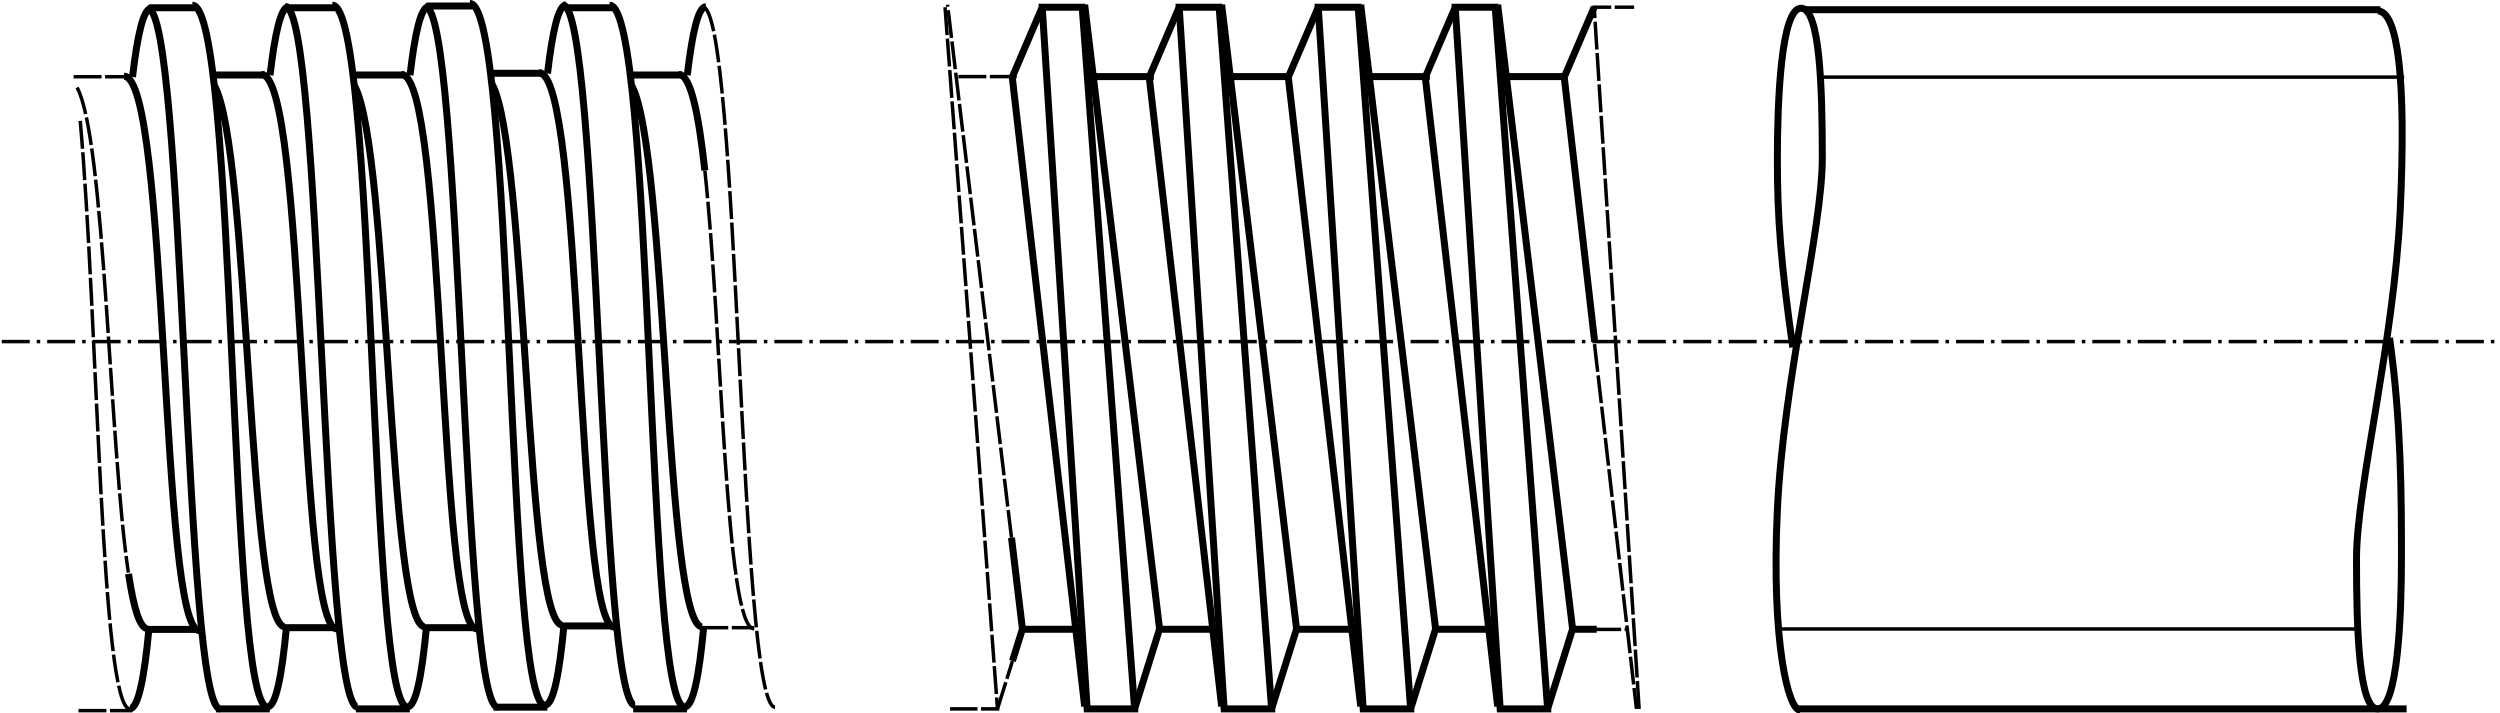 <?xml version="1.0" encoding="UTF-8" standalone="no"?>
<!-- Created with Inkscape (http://www.inkscape.org/) -->
<svg
   xmlns:svg="http://www.w3.org/2000/svg"
   xmlns="http://www.w3.org/2000/svg"
   version="1.0"
   width="357.558"
   height="102.031"
   id="svg2">
  <defs
     id="defs4" />
  <g
     transform="translate(0,-950.331)"
     id="layer1">
    <path
       d="M 344.203,1051.719 L 256.882,1051.719"
       style="fill:none;fill-opacity:0.75;fill-rule:evenodd;stroke:#000000;stroke-width:1px;stroke-linecap:butt;stroke-linejoin:miter;stroke-opacity:1"
       id="path2223" />
    <path
       d="M 337.06,1040.29 L 254.203,1040.29"
       style="fill:none;fill-opacity:0.75;fill-rule:evenodd;stroke:#000000;stroke-width:0.5;stroke-linecap:butt;stroke-linejoin:miter;stroke-miterlimit:4;stroke-dasharray:none;stroke-opacity:1"
       id="path2227" />
    <path
       d="M 340.453,951.719 L 258.132,951.719"
       style="fill:none;fill-opacity:0.75;fill-rule:evenodd;stroke:#000000;stroke-width:1px;stroke-linecap:butt;stroke-linejoin:miter;stroke-opacity:1"
       id="path7241" />
    <path
       d="M 343.846,961.361 L 260.632,961.361"
       style="fill:none;fill-opacity:0.75;fill-rule:evenodd;stroke:#000000;stroke-width:0.5;stroke-linecap:butt;stroke-linejoin:miter;stroke-miterlimit:4;stroke-dasharray:none;stroke-opacity:1"
       id="path7245" />
    <path
       d="M 0.25,999.186 L 357.308,999.186"
       style="fill:none;fill-opacity:0.75;fill-rule:evenodd;stroke:#000000;stroke-width:0.5;stroke-linecap:butt;stroke-linejoin:miter;stroke-miterlimit:4;stroke-dasharray:4, 1, 0.5, 1;stroke-dashoffset:0;stroke-opacity:1"
       id="path7347" />
    <g
       transform="translate(-151.075,-0.143)"
       id="g15729">
      <path
         d="M 169.643,1051.826 C 170.856,1051.826 171.721,1047.399 172.379,1040.405"
         style="fill:none;fill-opacity:0.75;fill-rule:evenodd;stroke:#000000;stroke-width:1px;stroke-linecap:butt;stroke-linejoin:miter;stroke-opacity:1"
         id="path7340" />
      <path
         d="M 169.456,1032.549 C 170.184,1037.382 171.061,1040.387 172.189,1040.387"
         style="fill:none;fill-opacity:0.75;fill-rule:evenodd;stroke:#000000;stroke-width:1;stroke-linecap:butt;stroke-linejoin:miter;stroke-miterlimit:4;stroke-dasharray:none;stroke-opacity:1"
         id="path7342" />
      <path
         d="M 168.813,961.378 C 175.174,961.378 173.962,1040.659 179.587,1040.659"
         style="fill:none;fill-opacity:0.75;fill-rule:evenodd;stroke:#000000;stroke-width:1;stroke-linecap:butt;stroke-linejoin:miter;stroke-miterlimit:4;stroke-dasharray:none;stroke-opacity:1"
         id="path7344" />
      <path
         d="M 161.6,961.448 L 169.302,961.448"
         style="fill:none;fill-opacity:0.75;fill-rule:evenodd;stroke:#000000;stroke-width:0.5;stroke-linecap:butt;stroke-linejoin:miter;stroke-miterlimit:4;stroke-dasharray:4, 0.5;stroke-dashoffset:0;stroke-opacity:1"
         id="path7354" />
      <path
         d="M 162.294,1052.11 L 169.997,1052.11"
         style="fill:none;fill-opacity:0.75;fill-rule:evenodd;stroke:#000000;stroke-width:0.5;stroke-linecap:butt;stroke-linejoin:miter;stroke-miterlimit:4;stroke-dasharray:4, 0.5;stroke-dashoffset:0;stroke-opacity:1"
         id="path7358" />
      <path
         d="M 171.891,1040.493 L 179.593,1040.493"
         style="fill:none;fill-opacity:0.75;fill-rule:evenodd;stroke:#000000;stroke-width:1px;stroke-linecap:butt;stroke-linejoin:miter;stroke-opacity:1"
         id="path7360" />
      <path
         d="M 170.027,961.483 C 170.736,955.434 171.59,951.684 172.679,951.684"
         style="fill:none;fill-opacity:0.75;fill-rule:evenodd;stroke:#000000;stroke-width:1px;stroke-linecap:butt;stroke-linejoin:miter;stroke-opacity:1"
         id="path8632" />
      <path
         d="M 172.214,951.684 C 177.482,951.684 177.39,1051.862 182.571,1051.862"
         style="fill:none;fill-opacity:0.75;fill-rule:evenodd;stroke:#000000;stroke-width:1px;stroke-linecap:butt;stroke-linejoin:miter;stroke-opacity:1"
         id="path8657" />
      <path
         d="M 178.595,951.222 C 184.922,951.222 183.716,1051.579 189.309,1051.579 C 190.523,1051.579 191.388,1047.151 192.046,1040.158"
         style="fill:none;fill-opacity:0.75;fill-rule:evenodd;stroke:#000000;stroke-width:1px;stroke-linecap:butt;stroke-linejoin:miter;stroke-opacity:1"
         id="path8702" />
      <path
         d="M 181.761,962.753 C 186.804,971.917 186.481,1040.139 191.855,1040.139"
         style="fill:none;fill-opacity:0.75;fill-rule:evenodd;stroke:#000000;stroke-width:1;stroke-linecap:butt;stroke-linejoin:miter;stroke-miterlimit:4;stroke-dasharray:none;stroke-opacity:1"
         id="path8704" />
      <path
         d="M 188.48,961.13 C 194.841,961.13 193.628,1040.411 199.253,1040.411"
         style="fill:none;fill-opacity:0.75;fill-rule:evenodd;stroke:#000000;stroke-width:1;stroke-linecap:butt;stroke-linejoin:miter;stroke-miterlimit:4;stroke-dasharray:none;stroke-opacity:1"
         id="path8706" />
      <path
         d="M 181.266,961.201 L 188.969,961.201"
         style="fill:none;fill-opacity:0.75;fill-rule:evenodd;stroke:#000000;stroke-width:1px;stroke-linecap:butt;stroke-linejoin:miter;stroke-opacity:1"
         id="path8708" />
      <path
         d="M 172.405,951.583 L 178.971,951.583"
         style="fill:none;fill-opacity:0.75;fill-rule:evenodd;stroke:#000000;stroke-width:1px;stroke-linecap:butt;stroke-linejoin:miter;stroke-opacity:1"
         id="path8710" />
      <path
         d="M 181.961,1051.862 L 189.663,1051.862"
         style="fill:none;fill-opacity:0.75;fill-rule:evenodd;stroke:#000000;stroke-width:1px;stroke-linecap:butt;stroke-linejoin:miter;stroke-opacity:1"
         id="path8712" />
      <path
         d="M 191.557,1040.245 L 199.26,1040.245"
         style="fill:none;fill-opacity:0.75;fill-rule:evenodd;stroke:#000000;stroke-width:1;stroke-linecap:butt;stroke-linejoin:miter;stroke-miterlimit:4;stroke-dasharray:none;stroke-opacity:1"
         id="path8714" />
      <path
         d="M 189.694,961.235 C 190.403,955.186 191.257,951.436 192.345,951.436"
         style="fill:none;fill-opacity:0.75;fill-rule:evenodd;stroke:#000000;stroke-width:1;stroke-linecap:butt;stroke-linejoin:miter;stroke-miterlimit:4;stroke-dasharray:none;stroke-opacity:1"
         id="path8716" />
      <path
         d="M 191.881,951.436 C 197.149,951.436 197.056,1051.615 202.238,1051.615"
         style="fill:none;fill-opacity:0.75;fill-rule:evenodd;stroke:#000000;stroke-width:1;stroke-linecap:butt;stroke-linejoin:miter;stroke-miterlimit:4;stroke-dasharray:none;stroke-opacity:1"
         id="path8718" />
      <g
         transform="translate(39.688,-0.248)"
         style="stroke:#000000;stroke-width:1;stroke-miterlimit:4;stroke-dasharray:none;stroke-opacity:1"
         id="g8720">
        <path
           d="M 158.929,951.469 C 165.255,951.469 164.049,1051.826 169.643,1051.826 C 170.856,1051.826 171.721,1047.399 172.379,1040.405"
           style="fill:none;fill-opacity:0.75;fill-rule:evenodd;stroke:#000000;stroke-width:1;stroke-linecap:butt;stroke-linejoin:miter;stroke-miterlimit:4;stroke-dasharray:none;stroke-opacity:1"
           id="path8722" />
        <path
           d="M 162.095,963.001 C 167.138,972.164 166.814,1040.387 172.189,1040.387"
           style="fill:none;fill-opacity:0.75;fill-rule:evenodd;stroke:#000000;stroke-width:1;stroke-linecap:butt;stroke-linejoin:miter;stroke-miterlimit:4;stroke-dasharray:none;stroke-opacity:1"
           id="path8724" />
        <path
           d="M 168.813,961.378 C 175.174,961.378 173.962,1040.659 179.587,1040.659"
           style="fill:none;fill-opacity:0.75;fill-rule:evenodd;stroke:#000000;stroke-width:1;stroke-linecap:butt;stroke-linejoin:miter;stroke-miterlimit:4;stroke-dasharray:none;stroke-opacity:1"
           id="path8726" />
        <path
           d="M 161.6,961.448 L 169.302,961.448"
           style="fill:none;fill-opacity:0.75;fill-rule:evenodd;stroke:#000000;stroke-width:1;stroke-linecap:butt;stroke-linejoin:miter;stroke-miterlimit:4;stroke-dasharray:none;stroke-opacity:1"
           id="path8728" />
        <path
           d="M 152.738,951.83 L 159.304,951.83"
           style="fill:none;fill-opacity:0.75;fill-rule:evenodd;stroke:#000000;stroke-width:1;stroke-linecap:butt;stroke-linejoin:miter;stroke-miterlimit:4;stroke-dasharray:none;stroke-opacity:1"
           id="path8730" />
        <path
           d="M 162.294,1052.11 L 169.997,1052.11"
           style="fill:none;fill-opacity:0.75;fill-rule:evenodd;stroke:#000000;stroke-width:1;stroke-linecap:butt;stroke-linejoin:miter;stroke-miterlimit:4;stroke-dasharray:none;stroke-opacity:1"
           id="path8732" />
        <path
           d="M 171.891,1040.493 L 179.593,1040.493"
           style="fill:none;fill-opacity:0.75;fill-rule:evenodd;stroke:#000000;stroke-width:1;stroke-linecap:butt;stroke-linejoin:miter;stroke-miterlimit:4;stroke-dasharray:none;stroke-opacity:1"
           id="path8734" />
        <path
           d="M 170.027,961.483 C 170.736,955.434 171.59,951.684 172.679,951.684"
           style="fill:none;fill-opacity:0.75;fill-rule:evenodd;stroke:#000000;stroke-width:1;stroke-linecap:butt;stroke-linejoin:miter;stroke-miterlimit:4;stroke-dasharray:none;stroke-opacity:1"
           id="path8736" />
        <path
           d="M 172.214,951.684 C 177.482,951.684 177.39,1051.862 182.571,1051.862"
           style="fill:none;fill-opacity:0.75;fill-rule:evenodd;stroke:#000000;stroke-width:1;stroke-linecap:butt;stroke-linejoin:miter;stroke-miterlimit:4;stroke-dasharray:none;stroke-opacity:1"
           id="path8738" />
      </g>
      <g
         transform="translate(59.355,-0.495)"
         style="stroke:#000000;stroke-width:1;stroke-miterlimit:4;stroke-dasharray:none;stroke-opacity:1"
         id="g8740">
        <path
           d="M 158.929,951.469 C 165.255,951.469 164.049,1051.826 169.643,1051.826 C 170.856,1051.826 171.721,1047.399 172.379,1040.405"
           style="fill:none;fill-opacity:0.75;fill-rule:evenodd;stroke:#000000;stroke-width:1;stroke-linecap:butt;stroke-linejoin:miter;stroke-miterlimit:4;stroke-dasharray:none;stroke-opacity:1"
           id="path8742" />
        <path
           d="M 162.095,963.001 C 167.138,972.164 166.814,1040.387 172.189,1040.387"
           style="fill:none;fill-opacity:0.75;fill-rule:evenodd;stroke:#000000;stroke-width:1;stroke-linecap:butt;stroke-linejoin:miter;stroke-miterlimit:4;stroke-dasharray:none;stroke-opacity:1"
           id="path8744" />
        <path
           d="M 168.813,961.378 C 175.174,961.378 173.962,1040.659 179.587,1040.659"
           style="fill:none;fill-opacity:0.75;fill-rule:evenodd;stroke:#000000;stroke-width:1;stroke-linecap:butt;stroke-linejoin:miter;stroke-miterlimit:4;stroke-dasharray:none;stroke-opacity:1"
           id="path8746" />
        <path
           d="M 161.6,961.448 L 169.302,961.448"
           style="fill:none;fill-opacity:0.75;fill-rule:evenodd;stroke:#000000;stroke-width:1;stroke-linecap:butt;stroke-linejoin:miter;stroke-miterlimit:4;stroke-dasharray:none;stroke-opacity:1"
           id="path8748" />
        <path
           d="M 152.738,951.83 L 159.304,951.83"
           style="fill:none;fill-opacity:0.75;fill-rule:evenodd;stroke:#000000;stroke-width:1;stroke-linecap:butt;stroke-linejoin:miter;stroke-miterlimit:4;stroke-dasharray:none;stroke-opacity:1"
           id="path8750" />
        <path
           d="M 162.294,1052.11 L 169.997,1052.11"
           style="fill:none;fill-opacity:0.75;fill-rule:evenodd;stroke:#000000;stroke-width:1;stroke-linecap:butt;stroke-linejoin:miter;stroke-miterlimit:4;stroke-dasharray:none;stroke-opacity:1"
           id="path8752" />
        <path
           d="M 171.891,1040.493 L 179.593,1040.493"
           style="fill:none;fill-opacity:0.75;fill-rule:evenodd;stroke:#000000;stroke-width:1;stroke-linecap:butt;stroke-linejoin:miter;stroke-miterlimit:4;stroke-dasharray:none;stroke-opacity:1"
           id="path8754" />
        <path
           d="M 170.027,961.483 C 170.736,955.434 171.59,951.684 172.679,951.684"
           style="fill:none;fill-opacity:0.75;fill-rule:evenodd;stroke:#000000;stroke-width:1;stroke-linecap:butt;stroke-linejoin:miter;stroke-miterlimit:4;stroke-dasharray:none;stroke-opacity:1"
           id="path8756" />
        <path
           d="M 172.214,951.684 C 177.482,951.684 177.39,1051.862 182.571,1051.862"
           style="fill:none;fill-opacity:0.75;fill-rule:evenodd;stroke:#000000;stroke-width:1;stroke-linecap:butt;stroke-linejoin:miter;stroke-miterlimit:4;stroke-dasharray:none;stroke-opacity:1"
           id="path8758" />
      </g>
      <path
         d="M 238.272,951.222 C 244.598,951.222 243.392,1051.579 248.986,1051.579 C 250.2,1051.579 251.064,1047.151 251.723,1040.158"
         style="fill:none;fill-opacity:0.75;fill-rule:evenodd;stroke:#000000;stroke-width:1;stroke-linecap:butt;stroke-linejoin:miter;stroke-miterlimit:4;stroke-dasharray:none;stroke-opacity:1"
         id="path8762" />
      <path
         d="M 241.438,962.753 C 246.481,971.917 246.157,1040.139 251.532,1040.139"
         style="fill:none;fill-opacity:0.75;fill-rule:evenodd;stroke:#000000;stroke-width:1;stroke-linecap:butt;stroke-linejoin:miter;stroke-miterlimit:4;stroke-dasharray:none;stroke-opacity:1"
         id="path8764" />
      <path
         d="M 248.156,961.13 C 249.84,961.13 250.993,966.683 251.882,974.848"
         style="fill:none;fill-opacity:0.75;fill-rule:evenodd;stroke:#000000;stroke-width:1;stroke-linecap:butt;stroke-linejoin:miter;stroke-miterlimit:4;stroke-dasharray:none;stroke-opacity:1"
         id="path8766" />
      <path
         d="M 240.943,961.201 L 248.645,961.201"
         style="fill:none;fill-opacity:0.75;fill-rule:evenodd;stroke:#000000;stroke-width:1;stroke-linecap:butt;stroke-linejoin:miter;stroke-miterlimit:4;stroke-dasharray:none;stroke-opacity:1"
         id="path8768" />
      <path
         d="M 232.081,951.583 L 238.647,951.583"
         style="fill:none;fill-opacity:0.75;fill-rule:evenodd;stroke:#000000;stroke-width:1;stroke-linecap:butt;stroke-linejoin:miter;stroke-miterlimit:4;stroke-dasharray:none;stroke-opacity:1"
         id="path8770" />
      <path
         d="M 241.637,1051.862 L 249.34,1051.862"
         style="fill:none;fill-opacity:0.75;fill-rule:evenodd;stroke:#000000;stroke-width:1;stroke-linecap:butt;stroke-linejoin:miter;stroke-miterlimit:4;stroke-dasharray:none;stroke-opacity:1"
         id="path8772" />
      <path
         d="M 251.234,1040.245 L 258.936,1040.245"
         style="fill:none;fill-opacity:0.75;fill-rule:evenodd;stroke:#000000;stroke-width:0.5;stroke-linecap:butt;stroke-linejoin:miter;stroke-miterlimit:4;stroke-dasharray:4, 0.5;stroke-dashoffset:0;stroke-opacity:1"
         id="path8774" />
      <path
         d="M 249.37,961.235 C 250.079,955.186 250.933,951.436 252.022,951.436"
         style="fill:none;fill-opacity:0.75;fill-rule:evenodd;stroke:#000000;stroke-width:1;stroke-linecap:butt;stroke-linejoin:miter;stroke-miterlimit:4;stroke-dasharray:none;stroke-opacity:1"
         id="path8776" />
      <path
         d="M 251.557,951.436 C 256.825,951.436 256.733,1051.615 261.915,1051.615"
         style="fill:none;fill-opacity:0.75;fill-rule:evenodd;stroke:#000000;stroke-width:0.5;stroke-linecap:butt;stroke-linejoin:miter;stroke-miterlimit:4;stroke-dasharray:4, 0.5;stroke-dashoffset:0;stroke-opacity:1"
         id="path8778" />
      <path
         d="M 162.548,967.762 C 165.093,996.171 165.487,1051.862 169.654,1051.862"
         style="fill:none;fill-opacity:0.75;fill-rule:evenodd;stroke:#000000;stroke-width:0.5;stroke-linecap:butt;stroke-linejoin:miter;stroke-miterlimit:4;stroke-dasharray:4, 0.5;stroke-dashoffset:0;stroke-opacity:1"
         id="path9780" />
      <path
         d="M 162.096,962.991 C 166.069,970.209 166.711,1014.078 169.432,1032.374"
         style="fill:none;fill-opacity:0.75;fill-rule:evenodd;stroke:#000000;stroke-width:0.5;stroke-linecap:butt;stroke-linejoin:miter;stroke-miterlimit:4;stroke-dasharray:4, 0.5;stroke-dashoffset:0;stroke-opacity:1"
         id="path9782" />
      <path
         d="M 251.882,974.848 C 254.355,997.539 254.793,1040.411 258.93,1040.411"
         style="fill:none;fill-opacity:0.75;fill-rule:evenodd;stroke:#000000;stroke-width:0.5;stroke-linecap:butt;stroke-linejoin:miter;stroke-miterlimit:4;stroke-dasharray:4, 0.5;stroke-dashoffset:0;stroke-opacity:1"
         id="path14661" />
    </g>
    <g
       transform="translate(132.275,-0.143)"
       id="g15780">
      <g
         transform="translate(-204.643,37.357)"
         style="stroke:#000000;stroke-opacity:1"
         id="g5157">
        <path
           d="M 221.429,914.148 L 227.143,914.148 L 234.643,1014.505 L 227.857,1014.505 L 221.429,914.148 z "
           style="fill:none;fill-opacity:0.75;fill-rule:evenodd;stroke:#000000;stroke-width:1px;stroke-linecap:butt;stroke-linejoin:miter;stroke-opacity:1"
           id="path2229" />
        <path
           d="M 221.429,914.148 L 217.143,924.148 L 227.5,1014.148"
           style="fill:none;fill-opacity:0.75;fill-rule:evenodd;stroke:#000000;stroke-width:1px;stroke-linecap:butt;stroke-linejoin:miter;stroke-opacity:1"
           id="path3201" />
        <path
           d="M 234.643,1014.505 L 238.214,1003.077 L 227.5,913.791"
           style="fill:none;fill-opacity:0.75;fill-rule:evenodd;stroke:#000000;stroke-width:1px;stroke-linecap:butt;stroke-linejoin:miter;stroke-opacity:1"
           id="path4172" />
        <path
           d="M 229.052,924.073 L 237.386,924.073"
           style="fill:none;fill-opacity:0.75;fill-rule:evenodd;stroke:#000000;stroke-width:1px;stroke-linecap:butt;stroke-linejoin:miter;stroke-opacity:1"
           id="path5151" />
        <path
           d="M 238.143,1003.117 L 245.72,1003.117"
           style="fill:none;fill-opacity:0.75;fill-rule:evenodd;stroke:#000000;stroke-width:1px;stroke-linecap:butt;stroke-linejoin:miter;stroke-opacity:1"
           id="path5153" />
      </g>
      <g
         transform="translate(-185.051,37.357)"
         style="stroke:#000000;stroke-opacity:1"
         id="g5164">
        <path
           d="M 221.429,914.148 L 227.143,914.148 L 234.643,1014.505 L 227.857,1014.505 L 221.429,914.148 z "
           style="fill:none;fill-opacity:0.75;fill-rule:evenodd;stroke:#000000;stroke-width:1px;stroke-linecap:butt;stroke-linejoin:miter;stroke-opacity:1"
           id="path5166" />
        <path
           d="M 221.429,914.148 L 217.143,924.148 L 227.5,1014.148"
           style="fill:none;fill-opacity:0.75;fill-rule:evenodd;stroke:#000000;stroke-width:1px;stroke-linecap:butt;stroke-linejoin:miter;stroke-opacity:1"
           id="path5168" />
        <path
           d="M 234.643,1014.505 L 238.214,1003.077 L 227.5,913.791"
           style="fill:none;fill-opacity:0.75;fill-rule:evenodd;stroke:#000000;stroke-width:1px;stroke-linecap:butt;stroke-linejoin:miter;stroke-opacity:1"
           id="path5170" />
        <path
           d="M 229.052,924.073 L 237.386,924.073"
           style="fill:none;fill-opacity:0.75;fill-rule:evenodd;stroke:#000000;stroke-width:1px;stroke-linecap:butt;stroke-linejoin:miter;stroke-opacity:1"
           id="path5172" />
        <path
           d="M 238.143,1003.117 L 245.72,1003.117"
           style="fill:none;fill-opacity:0.75;fill-rule:evenodd;stroke:#000000;stroke-width:1px;stroke-linecap:butt;stroke-linejoin:miter;stroke-opacity:1"
           id="path5174" />
      </g>
      <g
         transform="translate(-165.164,37.357)"
         style="stroke:#000000;stroke-opacity:1"
         id="g5200">
        <path
           d="M 221.429,914.148 L 227.143,914.148 L 234.643,1014.505 L 227.857,1014.505 L 221.429,914.148 z "
           style="fill:none;fill-opacity:0.75;fill-rule:evenodd;stroke:#000000;stroke-width:1px;stroke-linecap:butt;stroke-linejoin:miter;stroke-opacity:1"
           id="path5202" />
        <path
           d="M 221.429,914.148 L 217.143,924.148 L 227.5,1014.148"
           style="fill:none;fill-opacity:0.75;fill-rule:evenodd;stroke:#000000;stroke-width:1px;stroke-linecap:butt;stroke-linejoin:miter;stroke-opacity:1"
           id="path5204" />
        <path
           d="M 234.643,1014.505 L 238.214,1003.077 L 227.5,913.791"
           style="fill:none;fill-opacity:0.75;fill-rule:evenodd;stroke:#000000;stroke-width:1px;stroke-linecap:butt;stroke-linejoin:miter;stroke-opacity:1"
           id="path5206" />
        <path
           d="M 229.052,924.073 L 237.386,924.073"
           style="fill:none;fill-opacity:0.75;fill-rule:evenodd;stroke:#000000;stroke-width:1px;stroke-linecap:butt;stroke-linejoin:miter;stroke-opacity:1"
           id="path5208" />
        <path
           d="M 238.143,1003.117 L 245.72,1003.117"
           style="fill:none;fill-opacity:0.75;fill-rule:evenodd;stroke:#000000;stroke-width:1px;stroke-linecap:butt;stroke-linejoin:miter;stroke-opacity:1"
           id="path5210" />
      </g>
      <g
         transform="translate(-145.572,37.357)"
         style="stroke:#000000;stroke-opacity:1"
         id="g5212">
        <path
           d="M 221.429,914.148 L 227.143,914.148 L 234.643,1014.505 L 227.857,1014.505 L 221.429,914.148 z "
           style="fill:none;fill-opacity:0.75;fill-rule:evenodd;stroke:#000000;stroke-width:1px;stroke-linecap:butt;stroke-linejoin:miter;stroke-opacity:1"
           id="path5214" />
        <path
           d="M 221.429,914.148 L 217.143,924.148 L 227.5,1014.148"
           style="fill:none;fill-opacity:0.75;fill-rule:evenodd;stroke:#000000;stroke-width:1px;stroke-linecap:butt;stroke-linejoin:miter;stroke-opacity:1"
           id="path5216" />
        <path
           d="M 234.643,1014.505 L 238.214,1003.077 L 227.5,913.791"
           style="fill:none;fill-opacity:0.75;fill-rule:evenodd;stroke:#000000;stroke-width:1px;stroke-linecap:butt;stroke-linejoin:miter;stroke-opacity:1"
           id="path5218" />
        <path
           d="M 229.052,924.073 L 237.386,924.073"
           style="fill:none;fill-opacity:0.75;fill-rule:evenodd;stroke:#000000;stroke-width:1px;stroke-linecap:butt;stroke-linejoin:miter;stroke-opacity:1"
           id="path5220" />
        <path
           d="M 238.143,1003.117 L 241.667,1003.117"
           style="fill:none;fill-opacity:0.75;fill-rule:evenodd;stroke:#000000;stroke-width:1px;stroke-linecap:butt;stroke-linejoin:miter;stroke-opacity:1"
           id="path5222" />
      </g>
      <path
         d="M 102.158,1051.862 L 95.73,951.505 L 101.444,951.505"
         style="fill:none;fill-opacity:0.75;fill-rule:evenodd;stroke:#000000;stroke-width:0.5;stroke-linecap:butt;stroke-linejoin:miter;stroke-miterlimit:4;stroke-dasharray:4, 0.5;stroke-dashoffset:0;stroke-opacity:1"
         id="path5228" />
      <path
         d="M 95.73,951.505 L 91.444,961.505 L 95.797,999.334"
         style="fill:none;fill-opacity:0.75;fill-rule:evenodd;stroke:#000000;stroke-width:1px;stroke-linecap:butt;stroke-linejoin:miter;stroke-opacity:1"
         id="path5230" />
      <path
         d="M 95.775,999.691 L 101.779,1051.862"
         style="fill:none;fill-opacity:0.75;fill-rule:evenodd;stroke:#000000;stroke-width:0.5;stroke-linecap:butt;stroke-linejoin:miter;stroke-miterlimit:4;stroke-dasharray:4, 0.5;stroke-dashoffset:0;stroke-opacity:1"
         id="path7183" />
      <path
         d="M 95.59,1040.493 L 100.388,1040.493"
         style="fill:none;fill-opacity:0.75;fill-rule:evenodd;stroke:#000000;stroke-width:0.5;stroke-linecap:butt;stroke-linejoin:miter;stroke-miterlimit:4;stroke-dasharray:4, 0.5;stroke-dashoffset:0;stroke-opacity:1"
         id="path7185" />
      <path
         d="M 2.888,951.505 L 10.388,1051.862 L 3.602,1051.862"
         style="fill:none;fill-opacity:0.75;fill-rule:evenodd;stroke:#000000;stroke-width:0.5;stroke-linecap:butt;stroke-linejoin:miter;stroke-miterlimit:4;stroke-dasharray:4, 0.5;stroke-dashoffset:0;stroke-opacity:1"
         id="path14665" />
      <path
         d="M 12.53,1045.008 L 13.959,1040.434 L 12.394,1027.389"
         style="fill:none;fill-opacity:0.75;fill-rule:evenodd;stroke:#000000;stroke-width:1px;stroke-linecap:butt;stroke-linejoin:miter;stroke-opacity:1"
         id="path14669" />
      <path
         d="M 4.797,961.43 L 13.131,961.43"
         style="fill:none;fill-opacity:0.75;fill-rule:evenodd;stroke:#000000;stroke-width:0.5;stroke-linecap:butt;stroke-linejoin:miter;stroke-miterlimit:4;stroke-dasharray:4, 0.5;stroke-dashoffset:0;stroke-opacity:1"
         id="path14671" />
      <path
         d="M 13.888,1040.474 L 21.464,1040.474"
         style="fill:none;fill-opacity:0.75;fill-rule:evenodd;stroke:#000000;stroke-width:1px;stroke-linecap:butt;stroke-linejoin:miter;stroke-opacity:1"
         id="path14673" />
      <path
         d="M 12.394,1027.389 L 3.245,951.148 M 10.388,1051.862 L 12.53,1045.008"
         style="fill:none;fill-opacity:0.75;fill-rule:evenodd;stroke:#000000;stroke-width:0.5;stroke-linecap:butt;stroke-linejoin:miter;stroke-miterlimit:4;stroke-dasharray:4, 0.5;stroke-dashoffset:0;stroke-opacity:1"
         id="path14682" />
    </g>
    <path
       d="M 256.407,1000.015 C 254.711,987.961 254.203,981.611 254.203,973.112 C 254.203,964.791 254.725,951.504 257.596,951.504 C 260.289,951.504 260.632,962.824 260.632,972.933 C 260.632,983.22 255.096,1004.362 254.203,1023.29 C 253.31,1042.219 255.81,1051.951 257.417,1051.862"
       style="fill:none;fill-opacity:0.75;fill-rule:evenodd;stroke:#000000;stroke-width:1px;stroke-linecap:butt;stroke-linejoin:miter;stroke-opacity:1"
       id="path16794" />
    <path
       d="M 341.763,998.663 C 343.46,1010.717 343.463,1021.613 343.463,1030.112 C 343.463,1038.432 342.94,1051.719 340.07,1051.719 C 337.377,1051.719 337.034,1040.399 337.034,1030.29 C 337.034,1020.003 342.391,999.397 343.284,980.469 C 344.177,961.54 342.928,951.897 340.07,951.897"
       style="fill:none;fill-opacity:0.75;fill-rule:evenodd;stroke:#000000;stroke-width:1px;stroke-linecap:butt;stroke-linejoin:miter;stroke-opacity:1"
       id="path17774" />
  </g>
</svg>
